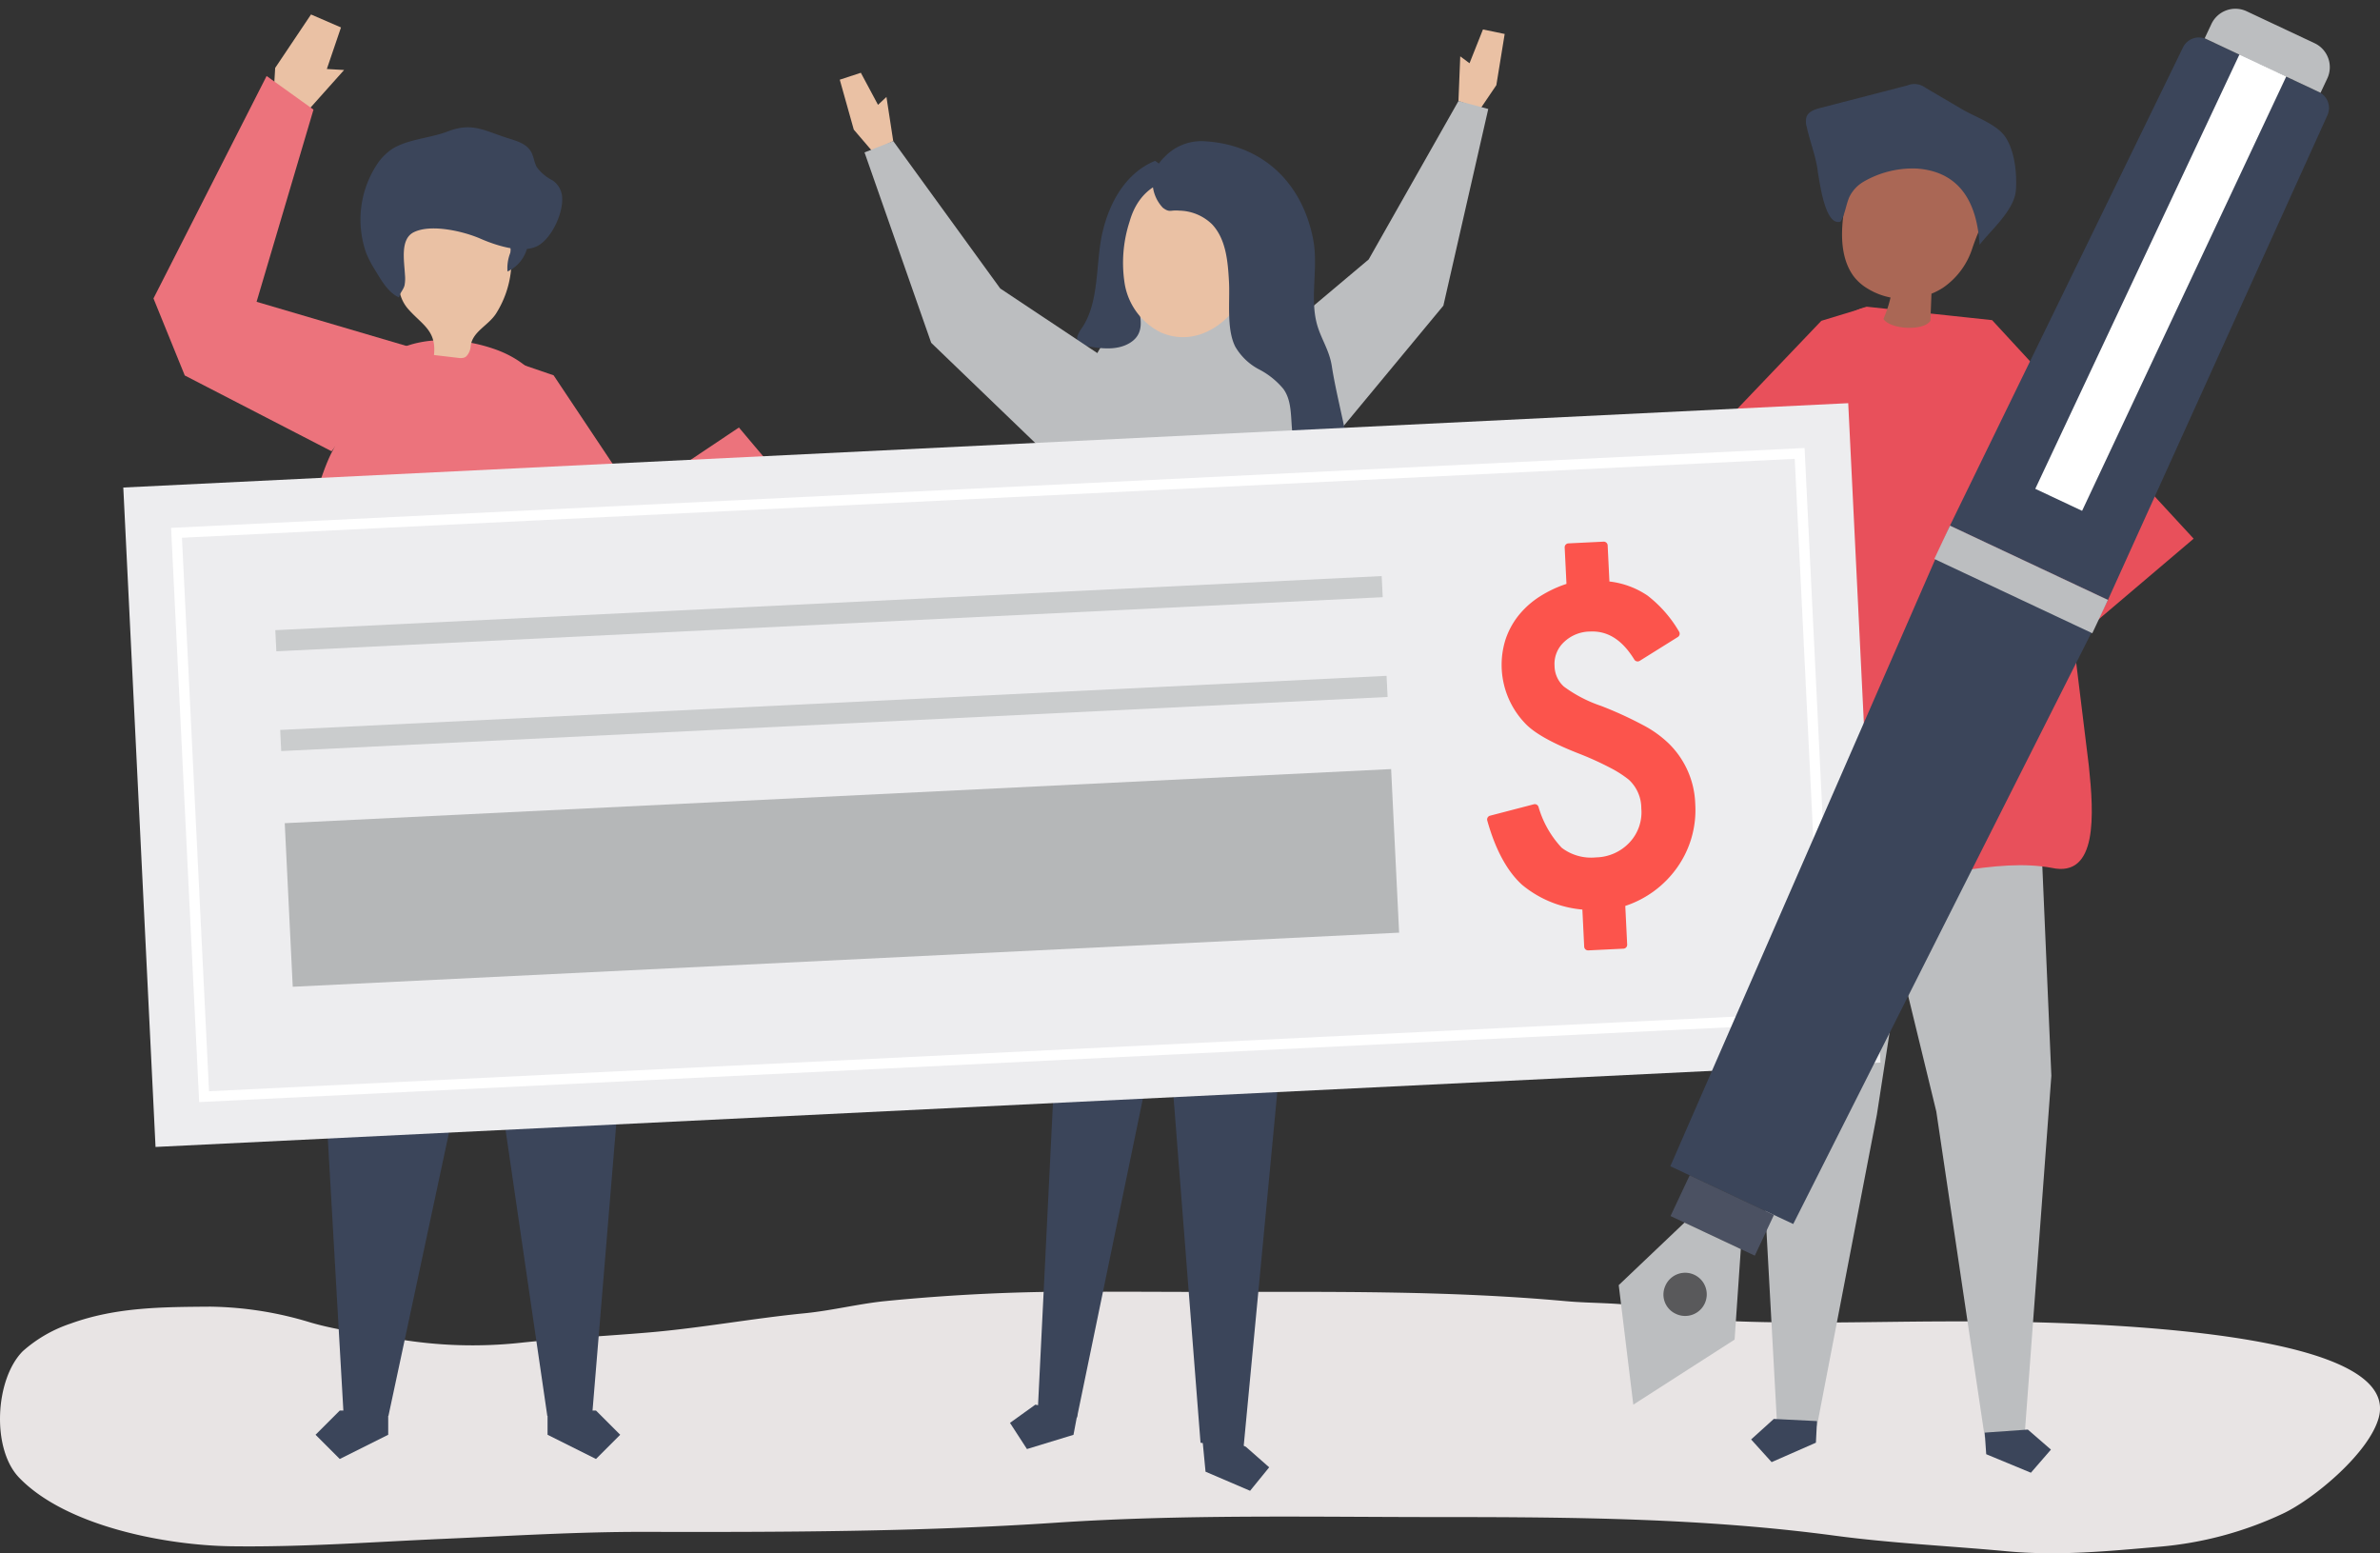 <svg xmlns="http://www.w3.org/2000/svg" width="336.571" height="219.618" viewBox="0 0 336.571 219.618">
    <rect x="0" y="0" width="336.571" height="219.618" fill="#333333" stroke="none"/>
    <defs>
        <style>
            .prefix__cls-2{fill:#e8505b}.prefix__cls-3{fill:#bcbec0}.prefix__cls-4{fill:#3b455a}.prefix__cls-6{fill:#eac1a4}.prefix__cls-7{fill:#ec737c}.prefix__cls-9{fill:#fff}.prefix__cls-12{fill:#cacccd}
        </style>
    </defs>
    <g id="prefix__Group_102909" data-name="Group 102909" transform="translate(-479 -1425)">
        <g id="prefix__Group_102908" data-name="Group 102908" transform="translate(479 1425)">
            <g id="prefix__Shadow" transform="translate(0 182.631)">
                <path id="prefix__Path_384" d="M234.711 644.112a274.228 274.228 0 0 0-29.552 1.361c-3.71.413-7.342 1.32-11.06 1.686-7.427.731-14.721 2.1-22.174 2.725-6 .507-12.029.806-18.014 1.448a63.4 63.4 0 0 1-17.39-.532c-4.122-.737-8.262-1.152-12.315-2.336a50.37 50.37 0 0 0-14.182-2.238c-6.735.049-13.3.055-19.741 2.393a19.423 19.423 0 0 0-6.751 3.894c-3.933 3.944-4.466 13.786-.538 17.877 6.615 6.885 20.734 9.586 30.006 9.714 10.16.14 20.031-.615 30.207-1.058 9.455-.412 18.887-1 28.358-.978 19.343.042 38.689 0 58-1.292 18.141-1.214 36.327-.8 54.508-.8 18.643 0 37.161.146 55.669 2.624 8.065 1.08 16.281 1.458 24.385 2.214 7.259.678 14.234-.013 21.464-.639a51.23 51.23 0 0 0 17.617-4.721c4.366-2.086 12.149-8.568 13.488-13.548 3.753-13.962-52.9-13.626-61.594-13.595-9.73.035-19.538.355-29.26-.016a68.949 68.949 0 0 1-12.111-1.831c-3.976-.872-7.981-.651-12.013-1.017-16.814-1.529-33.664-1.305-50.531-1.305-5.493.001-10.987-.042-16.476-.03z" data-name="Path 384" transform="translate(-80.3 -644.108)" style="fill:#e8e4e4"/>
            </g>
            <g id="prefix__Object" transform="translate(17.437)">
                <g id="prefix__Group_102845" data-name="Group 102845" transform="translate(214.915 11.894)">
                    <g id="prefix__Group_102831" data-name="Group 102831" transform="translate(44.867 33.37)">
                        <path id="prefix__Path_385" d="M877.73 251.194l28.5 30.9-21.663 18.393-3.2-3.863 8.484-17.631-16.617-14.651z" class="prefix__cls-2" data-name="Path 385" transform="translate(-873.233 -251.194)"/>
                    </g>
                    <g id="prefix__Group_102844" data-name="Group 102844">
                        <g id="prefix__Group_102834" data-name="Group 102834" transform="translate(31.99 106.272)">
                            <g id="prefix__Group_102832" data-name="Group 102832">
                                <path id="prefix__Path_386" d="M860.868 463.812l1.286 29.837-3.771 50.733-5.643.4-6.856-46.078-9.484-38.989z" class="prefix__cls-3" data-name="Path 386" transform="translate(-836.401 -459.715)"/>
                            </g>
                            <g id="prefix__Group_102833" data-name="Group 102833" transform="translate(16.325 83.961)">
                                <path id="prefix__Path_387" d="M883.312 703.355l6.319 2.617 2.834-3.268-3.265-2.834-6.1.434z" class="prefix__cls-4" data-name="Path 387" transform="translate(-883.095 -699.87)"/>
                            </g>
                        </g>
                        <g id="prefix__Group_102837" data-name="Group 102837" transform="translate(15.274 97.491)">
                            <g id="prefix__Group_102835" data-name="Group 102835">
                                <path id="prefix__Path_388" d="M789.827 436.92l-1.238 22.553 3.674 67.06 5.65.282 8.468-43.983 7.469-48.233z" class="prefix__cls-3" data-name="Path 388" transform="translate(-788.588 -434.6)"/>
                            </g>
                            <g id="prefix__Group_102836" data-name="Group 102836" transform="translate(.008 91.236)">
                                <path id="prefix__Path_389" d="M797.776 698.923l-6.263 2.75-2.9-3.208 3.208-2.9 6.11.305z" class="prefix__cls-4" data-name="Path 389" transform="translate(-788.611 -695.563)"/>
                            </g>
                        </g>
                        <g id="prefix__Group_102839" data-name="Group 102839" transform="translate(10.168 31.481)">
                            <g id="prefix__Group_102838" data-name="Group 102838">
                                <path id="prefix__Path_390" d="M813.18 247.68l-17.631-1.889s-9.808 1.048-16.464 24.341c-3.7 12.959-4.83 33.377-5.1 48.944.416 2.22 2.836 11.947 13.065 10.3 17.566-2.833 26.916-5.667 34.566-4.25 6.516 1.417 5.965-7.555 5.249-14.4l-2.6-21.185z" class="prefix__cls-2" data-name="Path 390" transform="translate(-773.984 -245.791)"/>
                            </g>
                        </g>
                        <g id="prefix__Group_102842" data-name="Group 102842" transform="translate(23.028)">
                            <g id="prefix__Group_102840" data-name="Group 102840" transform="translate(5.117 10.084)">
                                <path id="prefix__Path_391" d="M843.219 185.928c-4.444-.98-9.018-1.857-13.466-.976a3.718 3.718 0 0 0-2.549 1.373 3.888 3.888 0 0 0-.413 1.074c-1.123 4.173-2.547 10.359.2 14.2a6.883 6.883 0 0 0 1.983 1.788 9.772 9.772 0 0 0 3.287 1.29 17.636 17.636 0 0 1-1 3.031c1.017 1.534 5.763 1.718 6.641.247l.147-3.818a9.431 9.431 0 0 0 1.66-.862 10.726 10.726 0 0 0 4.141-5.631c.845-2.47 2.034-4.817 2.807-7.334a3.548 3.548 0 0 0 .021-2.792 3.782 3.782 0 0 0-2.619-1.405z" data-name="Path 391" transform="translate(-825.406 -184.589)" style="fill:#aa6755"/>
                            </g>
                            <g id="prefix__Group_102841" data-name="Group 102841">
                                <path id="prefix__Path_392" d="M818.908 169.554a13.853 13.853 0 0 1 7.557-1.871c6.244.452 8.532 5.038 8.865 10.779 1.72-2.186 4.948-4.936 5.143-7.75.159-2.3-.159-5.443-1.449-7.431-1.207-1.861-4.294-2.883-6.13-3.961l-5.191-3.049a2.624 2.624 0 0 0-2.6-.335l-12.269 3.171c-.786.2-1.681.5-1.97 1.258a2.58 2.58 0 0 0 .033 1.458c.464 2.123 1.356 4.293 1.576 6.444.25 1.25.995 7.654 3.207 6.915.65-1.062.747-2.371 1.253-3.508a5.084 5.084 0 0 1 1.975-2.12z" class="prefix__cls-4" data-name="Path 392" transform="translate(-810.769 -155.745)"/>
                            </g>
                        </g>
                        <g id="prefix__Group_102843" data-name="Group 102843" transform="translate(0 31.481)">
                            <path id="prefix__Path_393" d="M776.633 245.791l-6.517 1.983-23.8 24.933-1.417 8.216 11.378 18.786 3.072-6.886-4.817-13.883 7.65-5.383 10.2-22.95z" class="prefix__cls-2" data-name="Path 393" transform="translate(-744.9 -245.791)"/>
                        </g>
                    </g>
                </g>
                <g id="prefix__Group_102871" data-name="Group 102871" transform="translate(101.321 4.164)">
                    <g id="prefix__Group_102848" data-name="Group 102848" transform="translate(54.423)">
                        <g id="prefix__Group_102846" data-name="Group 102846" transform="translate(33.066)">
                            <path id="prefix__Path_394" d="M675.594 141.512l1.177-7.237-3.071-.638-1.9 4.777-1.312-.976-.253 6.315 3.1 1.094z" class="prefix__cls-6" data-name="Path 394" transform="translate(-670.232 -133.637)"/>
                        </g>
                        <g id="prefix__Group_102847" data-name="Group 102847" transform="translate(0 10.117)">
                            <path id="prefix__Path_395" d="M575.652 202.115l20.371-17.139 12.7-22.4 4.213 1.125-6.348 27.809-21.524 25.967z" class="prefix__cls-3" data-name="Path 395" transform="translate(-575.652 -162.574)"/>
                        </g>
                    </g>
                    <g id="prefix__Group_102853" data-name="Group 102853" transform="translate(46.164 130.929)">
                        <g id="prefix__Group_102850" data-name="Group 102850" transform="translate(4.963 66.765)">
                            <g id="prefix__Group_102849" data-name="Group 102849">
                                <path id="prefix__Path_396" d="M566.526 702.216l.3 3.112 6.3 2.7 2.7-3.319-3.3-2.906-6.3-2.7z" class="prefix__cls-4" data-name="Path 396" transform="translate(-566.227 -699.103)"/>
                            </g>
                        </g>
                        <g id="prefix__Group_102852" data-name="Group 102852">
                            <g id="prefix__Group_102851" data-name="Group 102851">
                                <path id="prefix__Path_397" d="M552.03 514.93l4.852 62.1 6.071.825 5.025-52.929 4.155-16.792z" class="prefix__cls-4" data-name="Path 397" transform="translate(-552.03 -508.134)"/>
                            </g>
                        </g>
                    </g>
                    <g id="prefix__Group_102858" data-name="Group 102858" transform="translate(24.067 121.427)">
                        <g id="prefix__Group_102855" data-name="Group 102855" transform="translate(3.938)">
                            <g id="prefix__Group_102854" data-name="Group 102854">
                                <path id="prefix__Path_398" d="M503.728 480.958l-3.64 73.793 5.539 1.042 11.539-55.837 6.348-16.167z" class="prefix__cls-4" data-name="Path 398" transform="translate(-500.088 -480.958)"/>
                            </g>
                        </g>
                        <g id="prefix__Group_102857" data-name="Group 102857" transform="translate(0 73.011)">
                            <g id="prefix__Group_102856" data-name="Group 102856">
                                <path id="prefix__Path_399" d="M497.808 694.059l-6.58 2.012-2.4-3.7 3.585-2.576 5.989 1.127z" class="prefix__cls-4" data-name="Path 399" transform="translate(-488.824 -689.792)"/>
                            </g>
                        </g>
                    </g>
                    <g id="prefix__Group_102860" data-name="Group 102860" transform="translate(11.075 39.538)">
                        <g id="prefix__Group_102859" data-name="Group 102859">
                            <path id="prefix__Path_400" d="M480.064 248.918c4.484-3.713 15.3-1.578 20.985-1.578-.548 0 17.7 71.735 18.995 75.838 2.145 6.8 2.139 14.807 1.533 21.843-6.1 1.678-11.823 4.821-18.1 5.635-5.165.67-10.382-.28-15.57-.739-6.135-.543-12.314-.4-18.455-.87s-12.349-1.6-17.785-4.5a89.158 89.158 0 0 0 5.861-14.729c1.547-5.02 3.537-10.594 4.1-15.828.51-4.728.593-9.54 1.281-14.334.8-5.577 1.762-11.136 3.1-16.611a124.93 124.93 0 0 1 6.018-18.356c1.884-4.531 4.132-11.951 7.672-15.439q.173-.173.365-.332z" class="prefix__cls-3" data-name="Path 400" transform="translate(-451.664 -246.73)"/>
                        </g>
                    </g>
                    <g id="prefix__Group_102867" data-name="Group 102867" transform="translate(33.578 15.799)">
                        <g id="prefix__Group_102862" data-name="Group 102862" transform="translate(0 2.782)">
                            <g id="prefix__Group_102861" data-name="Group 102861">
                                <path id="prefix__Path_401" d="M531.454 192.765c-2.841.517-6.344 2.944-7.028 5.941-.33 1.443.14 2.772-.274 4.3-.805 3.021 2.85 7.472-.768 9.571-1.86 1.079-4.184.73-6.3.347a1.578 1.578 0 0 1-.728-.262 1.11 1.11 0 0 1-.264-1.183 4.492 4.492 0 0 1 .636-1.114c2.486-3.739 1.884-9.1 2.851-13.359s3.248-8.482 7.458-10.226a9.668 9.668 0 0 1 4.148 6.02z" class="prefix__cls-4" data-name="Path 401" transform="translate(-516.03 -186.784)"/>
                            </g>
                        </g>
                        <g id="prefix__Group_102864" data-name="Group 102864" transform="translate(6.452 5.348)">
                            <g id="prefix__Group_102863" data-name="Group 102863">
                                <path id="prefix__Path_402" d="M539.893 215.833a9.408 9.408 0 0 1-5.139-6.865 18.84 18.84 0 0 1 .681-8.807c2.678-9.523 14.63-6.8 17.417 1.348 2.429 7.099-5.011 17.723-12.959 14.324z" class="prefix__cls-6" data-name="Path 402" transform="translate(-534.486 -194.124)"/>
                            </g>
                        </g>
                        <g id="prefix__Group_102866" data-name="Group 102866" transform="translate(10.668)">
                            <g id="prefix__Group_102865" data-name="Group 102865">
                                <path id="prefix__Path_403" d="M561.65 211.122a8.368 8.368 0 0 1-3.435-3.265c-1.257-2.518-.727-6.43-.876-9.162-.157-2.879-.42-6.016-2.393-8.118a6.826 6.826 0 0 0-4.667-1.932c-1.227-.125-1.314.336-2.3-.412a5.327 5.327 0 0 1-1.412-3.038 5.118 5.118 0 0 1 1.631-4.108 7.172 7.172 0 0 1 5.819-2.243c8.018.506 13.621 5.764 15.21 13.776.764 3.851-.4 7.967.452 11.682.524 2.294 1.827 3.9 2.2 6.331.978 6.3 3.714 14.481 2.91 20.839a.9.9 0 0 1-.27.636c-.387.288-.894-.146-1.176-.538l-4.952-6.858a11.918 11.918 0 0 1-1.68-2.852c-.935-2.593-.066-5.77-1.68-8.006a11.084 11.084 0 0 0-3.381-2.732z" class="prefix__cls-4" data-name="Path 403" transform="translate(-546.543 -178.826)"/>
                            </g>
                        </g>
                    </g>
                    <g id="prefix__Group_102870" data-name="Group 102870" transform="translate(0 6.127)">
                        <g id="prefix__Group_102868" data-name="Group 102868">
                            <path id="prefix__Path_404" d="M421.967 159.2l-1.982-7.059 2.98-.978 2.427 4.533 1.195-1.117.96 6.247-2.961 1.435z" class="prefix__cls-6" data-name="Path 404" transform="translate(-419.986 -151.164)"/>
                        </g>
                        <g id="prefix__Group_102869" data-name="Group 102869" transform="translate(3.502 9.664)">
                            <path id="prefix__Path_405" d="M471.357 214.385l-22.165-14.745-15.129-20.84-4.063 1.6 9.429 26.921 24.3 23.388z" class="prefix__cls-3" data-name="Path 405" transform="translate(-430.003 -178.805)"/>
                        </g>
                    </g>
                </g>
                <g id="prefix__Group_102889" data-name="Group 102889" transform="translate(4.262 2.047)">
                    <g id="prefix__Group_102872" data-name="Group 102872" transform="translate(16.929)">
                        <path id="prefix__Path_406" d="M191.076 135.139l5.069-7.558 4.238 1.834-2 5.876 2.44.14-5.348 5.986-4.685-1.441z" class="prefix__cls-6" data-name="Path 406" transform="translate(-190.79 -127.581)"/>
                    </g>
                    <g id="prefix__Group_102873" data-name="Group 102873" transform="translate(49.491 48.585)">
                        <path id="prefix__Path_407" d="M283.927 266.548l7.1 2.436 11.491 17.223 14.715-9.845 4.676 5.55-7.422 11.012-13.363 9.542-17.2-18z" class="prefix__cls-7" data-name="Path 407" transform="translate(-283.927 -266.548)"/>
                    </g>
                    <g id="prefix__Group_102887" data-name="Group 102887" transform="translate(16.122 15.952)">
                        <g id="prefix__Group_102880" data-name="Group 102880" transform="translate(6.507 78.256)">
                            <g id="prefix__Group_102876" data-name="Group 102876" transform="translate(16.82)">
                                <g id="prefix__Group_102874" data-name="Group 102874">
                                    <path id="prefix__Path_408" d="M281.941 400.981l.506 43.719-4.659 56.28h-6.335l-7.58-51.923-8.673-52.012z" class="prefix__cls-4" data-name="Path 408" transform="translate(-255.204 -397.045)"/>
                                </g>
                                <g id="prefix__Group_102875" data-name="Group 102875" transform="translate(16.285 103.181)">
                                    <path id="prefix__Path_409" d="M301.785 695.6l6.85 3.425 3.425-3.425-3.425-3.425h-6.85z" class="prefix__cls-4" data-name="Path 409" transform="translate(-301.785 -692.175)"/>
                                </g>
                            </g>
                            <g id="prefix__Group_102879" data-name="Group 102879">
                                <g id="prefix__Group_102877" data-name="Group 102877">
                                    <path id="prefix__Path_410" d="M207.219 400.981l-.125 25.293 4.272 74.705h6.334l10.6-49.574 5.657-54.361z" class="prefix__cls-4" data-name="Path 410" transform="translate(-207.094 -397.045)"/>
                                </g>
                                <g id="prefix__Group_102878" data-name="Group 102878" transform="translate(.295 103.181)">
                                    <path id="prefix__Path_411" d="M218.214 695.6l-6.85 3.425-3.425-3.425 3.425-3.425h6.85z" class="prefix__cls-4" data-name="Path 411" transform="translate(-207.938 -692.175)"/>
                                </g>
                            </g>
                        </g>
                        <g id="prefix__Group_102881" data-name="Group 102881" transform="translate(0 30.094)">
                            <path id="prefix__Path_412" d="M188.525 326.614c-.136 4.013-.049 9.381 1.641 9.581a1.667 1.667 0 0 0 .9-.237c2.938-1.427 5.032-3.445 7.929-4.824a35.79 35.79 0 0 1 9.856-2.723 102.544 102.544 0 0 1 15.2-1.331c4.35-.038 8.873 1.946 12.985 3.037a14.356 14.356 0 0 1 4.186 2.478c1.942 1.336 2.793 1.865 2.528-.865-.432-4.455-.881-8.908-1.429-13.351a164.726 164.726 0 0 0-5.1-26.276c-.962-3.277-2.071-6.508-3.18-9.738l-4.052-11.8c-1.679-4.888-4.512-8.332-9.472-10.042-4.287-1.478-9.612-1.882-13.782.186-4.635 2.3-6.84 10.133-9.092 14.32-1.974 3.668-4.461 13.674-5.2 17.629-.889 4.76-1.71 9.5-2.357 14.223a145.828 145.828 0 0 0-1.367 15.639c-.014.575-.13 2.18-.194 4.094z" class="prefix__cls-7" data-name="Path 412" transform="translate(-188.481 -259.286)"/>
                        </g>
                        <g id="prefix__Group_102886" data-name="Group 102886" transform="translate(13.147)">
                            <g id="prefix__Group_102882" data-name="Group 102882" transform="translate(5.326 12.471)">
                                <path id="prefix__Path_413" d="M250.98 228.785a1 1 0 0 1-.35.2 1.93 1.93 0 0 1-.833.023l-3.4-.4c.373-3.468-1.654-4.252-3.629-6.482-2-2.261-1.386-5.31-1.274-8.077a5.891 5.891 0 0 1 .4-2.263 4.948 4.948 0 0 1 3.2-2.306 12.041 12.041 0 0 1 9.975 1.1 5.274 5.274 0 0 1 1.913 1.941 7.152 7.152 0 0 1 .3 4.173 14.074 14.074 0 0 1-2.138 6.1c-1.138 1.7-3.309 2.51-3.558 4.546a2.3 2.3 0 0 1-.606 1.445z" class="prefix__cls-6" data-name="Path 413" transform="translate(-241.32 -208.881)"/>
                            </g>
                            <g id="prefix__Group_102885" data-name="Group 102885">
                                <g id="prefix__Group_102883" data-name="Group 102883" transform="translate(20.634 12.963)">
                                    <path id="prefix__Path_414" d="M285.662 215.093a5.931 5.931 0 0 0-.387 2.62 5.028 5.028 0 0 0 2.779-3.325 5.088 5.088 0 0 0 .328-2.033 2.413 2.413 0 0 0-.9-1.774 1.52 1.52 0 0 0-2.342.656c-.221.994.811 2.545.522 3.856z" class="prefix__cls-4" data-name="Path 414" transform="translate(-285.108 -210.289)"/>
                                </g>
                                <g id="prefix__Group_102884" data-name="Group 102884">
                                    <path id="prefix__Path_415" d="M254.623 183.322a3.1 3.1 0 0 0-1.363-2.608 6.312 6.312 0 0 1-2.22-1.857c-.379-.671-.435-1.5-.811-2.172-.681-1.218-2.158-1.576-3.443-1.989-3.215-1.032-4.945-2.224-8.35-.9-2.421.94-5.548 1.066-7.8 2.436a7.869 7.869 0 0 0-2.392 2.516 14.2 14.2 0 0 0-1.337 12.24 15.118 15.118 0 0 0 1.2 2.32c.9 1.459 1.862 3.253 3.453 3.968.1-.687.612-1.067.772-1.742a5.341 5.341 0 0 0 .052-1.5c-.1-1.946-.7-5.023 1.249-5.989 2.457-1.22 7.068-.12 9.435.914 2.095.914 5.629 2.1 7.862 1.124 2.078-.907 3.764-4.531 3.693-6.761z" class="prefix__cls-4" data-name="Path 415" transform="translate(-226.087 -173.209)"/>
                                </g>
                            </g>
                        </g>
                    </g>
                    <g id="prefix__Group_102888" data-name="Group 102888" transform="translate(0 8.696)">
                        <path id="prefix__Path_416" d="M178.684 190.785l-21.732-6.4L165 157.21l-6.629-4.754-16 31.453 4.425 10.892 20.764 10.717z" class="prefix__cls-7" data-name="Path 416" transform="translate(-142.366 -152.456)"/>
                    </g>
                </g>
                <g id="prefix__Group_102898" data-name="Group 102898" transform="translate(0 57.006)">
                    <g id="prefix__Group_102890" data-name="Group 102890">
                        <path id="prefix__Rectangle_2372" d="M0 0H244.224V93.347H0z" data-name="Rectangle 2372" transform="rotate(-2.799 244.057 5.962)" style="fill:#ededef"/>
                    </g>
                    <g id="prefix__Group_102892" data-name="Group 102892" transform="translate(6.763 6.339)">
                        <g id="prefix__Group_102891" data-name="Group 102891">
                            <path id="prefix__Path_417" d="M384.484 384.1l-231 11.293-3.969-81.189 231-11.293zm-229.606 9.76l228.073-11.15-3.826-78.266L151.052 315.6z" class="prefix__cls-9" data-name="Path 417" transform="translate(-149.519 -302.913)"/>
                        </g>
                    </g>
                    <g id="prefix__Group_102893" data-name="Group 102893" transform="translate(192.872 19.574)">
                        <path id="prefix__Path_418" d="M703.862 366.693a53.869 53.869 0 0 0-5.893-2.693 19.041 19.041 0 0 1-5.269-2.735 3.985 3.985 0 0 1-1.319-2.906 4.2 4.2 0 0 1 1.3-3.356 5.409 5.409 0 0 1 3.716-1.522c2.5-.122 4.545 1.175 6.262 3.966a.553.553 0 0 0 .763.179l5.391-3.369a.552.552 0 0 0 .176-.761 17.62 17.62 0 0 0-4.465-5.1 12.044 12.044 0 0 0-5.385-1.989l-.25-5.108a.552.552 0 0 0-.579-.525l-4.974.243a.552.552 0 0 0-.524.579l.252 5.149a16.824 16.824 0 0 0-3.768 1.781 12.372 12.372 0 0 0-3.07 2.761 11.034 11.034 0 0 0-1.825 3.463 11.948 11.948 0 0 0 2.773 11.666c1.293 1.4 3.8 2.819 7.671 4.332a44.481 44.481 0 0 1 4.445 2.019 15.7 15.7 0 0 1 2.586 1.66 5.486 5.486 0 0 1 1.771 4.049 6.236 6.236 0 0 1-1.673 4.84 6.677 6.677 0 0 1-4.757 2.1 6.843 6.843 0 0 1-4.833-1.368 14.207 14.207 0 0 1-3.278-5.788.552.552 0 0 0-.661-.352l-6.189 1.613a.552.552 0 0 0-.393.683c1.151 4.111 2.807 7.169 4.923 9.087a15.423 15.423 0 0 0 8.528 3.5l.257 5.248a.552.552 0 0 0 .579.525l4.974-.243a.553.553 0 0 0 .525-.579l-.267-5.465a14.561 14.561 0 0 0 7.311-5.393 14.042 14.042 0 0 0 2.583-9.015 12.494 12.494 0 0 0-3.779-8.588 15.775 15.775 0 0 0-3.635-2.588z" data-name="Path 418" transform="translate(-681.849 -340.769)" style="fill:#fc544c"/>
                    </g>
                    <g id="prefix__Group_102897" data-name="Group 102897" transform="translate(21.496 24.445)">
                        <g id="prefix__Group_102894" data-name="Group 102894" transform="translate(1.334 27.29)">
                            <path id="prefix__Rectangle_2373" d="M0 0H156.647V23.156H0z" data-name="Rectangle 2373" transform="rotate(-2.799 156.545 3.824)" style="fill:#b5b7b8"/>
                        </g>
                        <g id="prefix__Group_102895" data-name="Group 102895">
                            <path id="prefix__Rectangle_2374" d="M0 0H156.647V2.991H0z" class="prefix__cls-12" data-name="Rectangle 2374" transform="rotate(-2.799 156.545 3.824)"/>
                        </g>
                        <g id="prefix__Group_102896" data-name="Group 102896" transform="translate(.69 14.106)">
                            <path id="prefix__Rectangle_2375" d="M0 0H156.647V2.991H0z" class="prefix__cls-12" data-name="Rectangle 2375" transform="rotate(-2.799 156.545 3.824)"/>
                        </g>
                    </g>
                </g>
                <g id="prefix__Group_102907" data-name="Group 102907" transform="translate(211.481)">
                    <g id="prefix__Group_102899" data-name="Group 102899" transform="translate(46.834 5.298)">
                        <path id="prefix__Path_419" d="M891.383 216.408l-22.345-10.5 32.983-67.673a2.5 2.5 0 0 1 3.331-1.1l15.813 7.432a2.5 2.5 0 0 1 1.277 3.268z" class="prefix__cls-4" data-name="Path 419" transform="translate(-869.038 -136.879)"/>
                    </g>
                    <g id="prefix__Group_102900" data-name="Group 102900" transform="translate(7.295 74.324)">
                        <path id="prefix__Path_420" d="M773.323 433.056l-17.379-8.169 39.539-90.571 22.345 10.5z" class="prefix__cls-4" data-name="Path 420" transform="translate(-755.944 -334.316)"/>
                    </g>
                    <g id="prefix__Group_102901" data-name="Group 102901" transform="translate(82.861)">
                        <path id="prefix__Rectangle_2376" d="M3.747 0H14.36a3.747 3.747 0 0 1 3.747 3.747v2.235H0V3.747A3.747 3.747 0 0 1 3.747 0z" class="prefix__cls-3" data-name="Rectangle 2376" transform="rotate(25.175 1.272 5.699)"/>
                    </g>
                    <g id="prefix__Group_102902" data-name="Group 102902" transform="translate(7.32 166.179)">
                        <path id="prefix__Rectangle_2377" d="M0 0H13.169V6.361H0z" data-name="Rectangle 2377" transform="rotate(25.18 1.355 6.064)" style="fill:#4b5162"/>
                    </g>
                    <g id="prefix__Group_102903" data-name="Group 102903" transform="translate(0 172.864)">
                        <path id="prefix__Path_421" d="M752.339 619.916l-3.982-1.872-3.982-1.872-9.3 8.84 2.061 16.9 14.326-9.2z" class="prefix__cls-3" data-name="Path 421" transform="translate(-735.078 -616.172)"/>
                    </g>
                    <g id="prefix__Group_102904" data-name="Group 102904" transform="translate(58.878 7.709)">
                        <path id="prefix__Rectangle_2378" d="M0 0H7.316V67.858H0z" class="prefix__cls-9" data-name="Rectangle 2378" transform="rotate(25.18 14.46 64.688)"/>
                    </g>
                    <g id="prefix__Group_102905" data-name="Group 102905" transform="translate(44.622 74.324)">
                        <path id="prefix__Rectangle_2379" d="M0 0H24.69V5.2H0z" class="prefix__cls-3" data-name="Rectangle 2379" transform="rotate(25.18 1.108 4.957)"/>
                    </g>
                    <g id="prefix__Group_102906" data-name="Group 102906" transform="translate(6.308 180.163)">
                        <path id="prefix__Path_422" d="M753.391 638.707a3.054 3.054 0 1 1 1.514 3.952 2.994 2.994 0 0 1-1.514-3.952z" data-name="Path 422" transform="translate(-753.121 -637.049)" style="fill:#59595b"/>
                    </g>
                </g>
            </g>
        </g>
    </g>
</svg>
